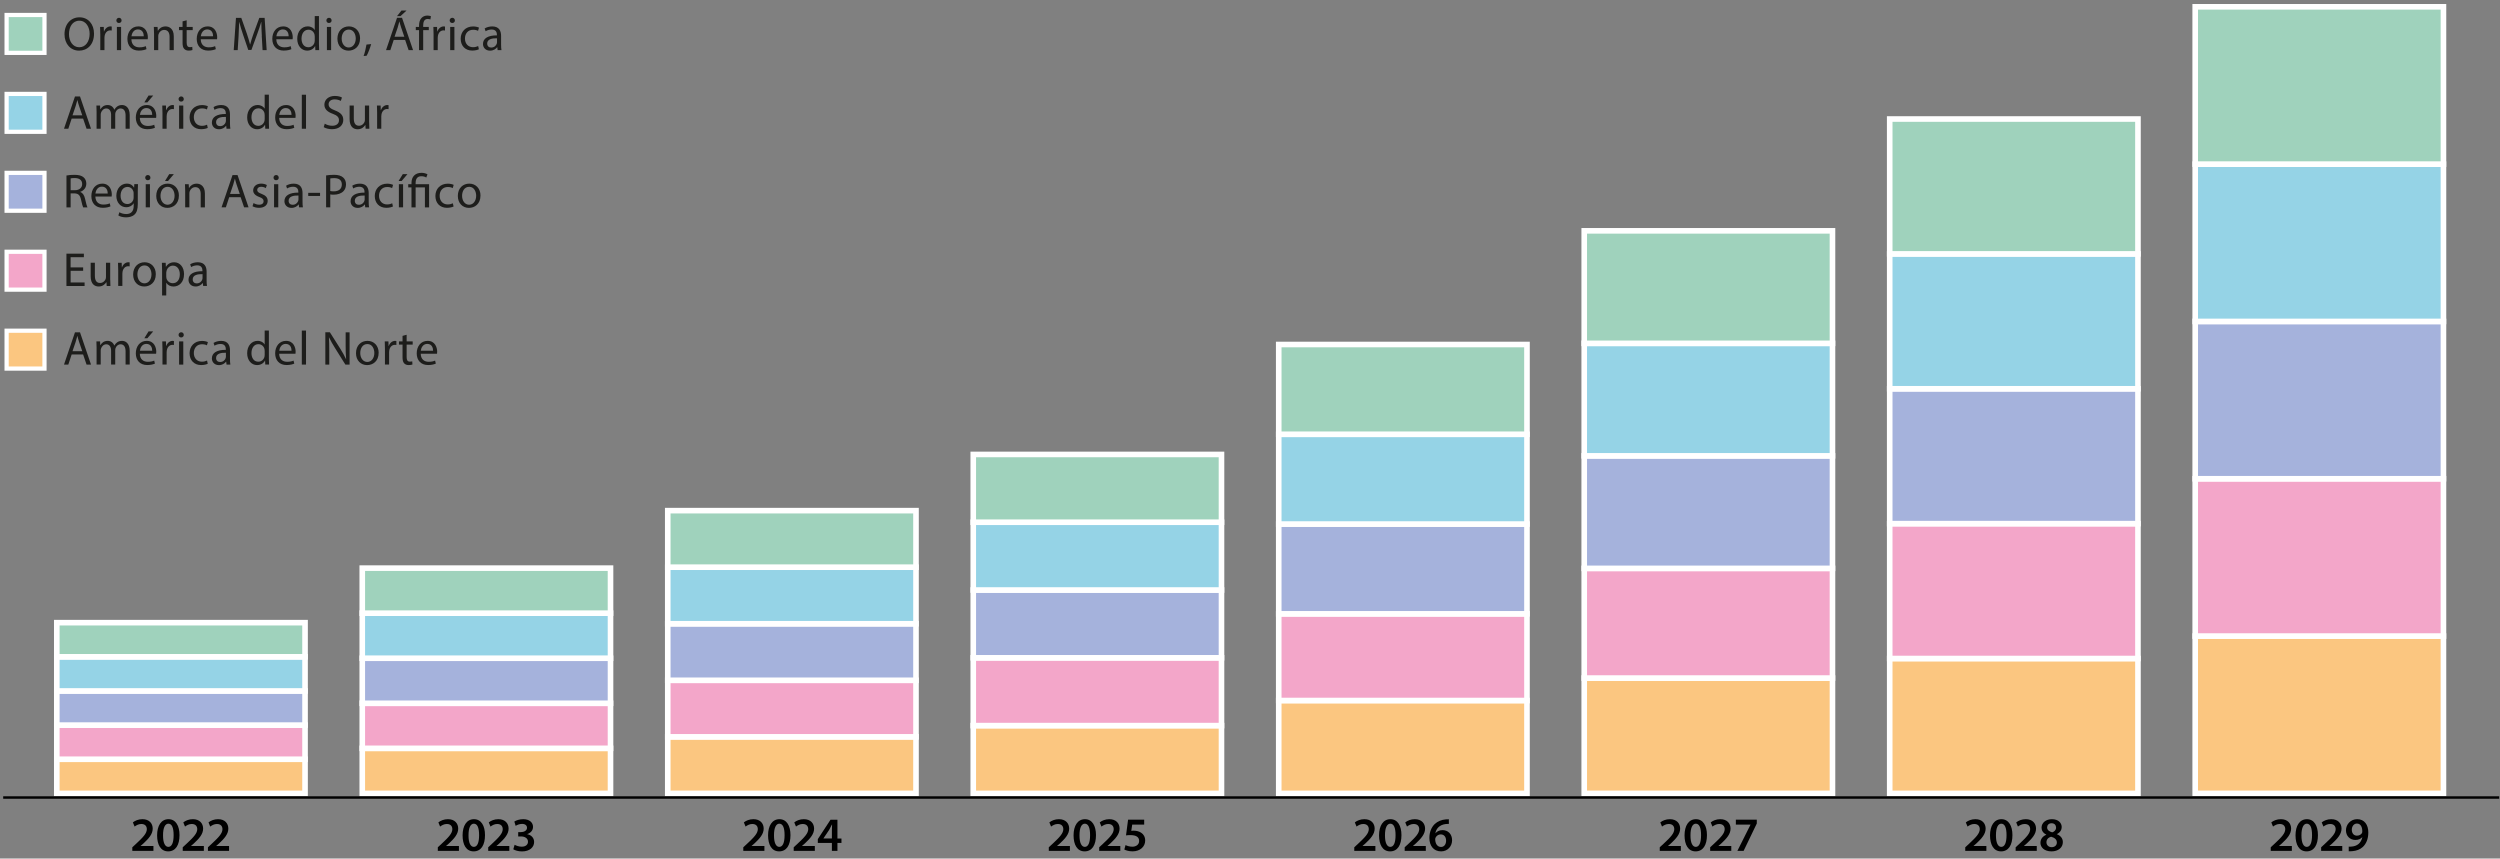 <?xml version="1.0" encoding="UTF-8"?>
<svg xmlns="http://www.w3.org/2000/svg" id="Ebene_2" data-name="Ebene 2" viewBox="0 0 1200 412.1">
  <rect x="0" y="0" width="1200" height="412.1" fill="#808080" stroke="none"/>
  <defs>
    <style>
      .cls-1, .cls-2, .cls-3, .cls-4, .cls-5, .cls-6, .cls-7, .cls-8, .cls-9, .cls-10, .cls-11, .cls-12, .cls-13, .cls-14, .cls-15, .cls-16, .cls-17, .cls-18, .cls-19, .cls-20, .cls-21, .cls-22, .cls-23, .cls-24, .cls-25, .cls-26 {
        stroke-miterlimit: 10;
      }

      .cls-1, .cls-2, .cls-3, .cls-4, .cls-5, .cls-6, .cls-7, .cls-8, .cls-9, .cls-10, .cls-11, .cls-12, .cls-13, .cls-14, .cls-15, .cls-16, .cls-17, .cls-18, .cls-19, .cls-20, .cls-22, .cls-23, .cls-24, .cls-25, .cls-26 {
        stroke: #fff;
      }

      .cls-1, .cls-2, .cls-5, .cls-19, .cls-20 {
        fill: #9fd2bc;
      }

      .cls-1, .cls-7, .cls-13, .cls-17, .cls-26 {
        stroke-width: 2.02px;
      }

      .cls-2, .cls-4, .cls-8, .cls-9, .cls-10 {
        stroke-width: 2.69px;
      }

      .cls-3, .cls-5, .cls-6, .cls-16, .cls-18 {
        stroke-width: 2.69px;
      }

      .cls-3, .cls-7, .cls-9, .cls-14, .cls-24 {
        fill: #fbc680;
      }

      .cls-4, .cls-6, .cls-15, .cls-23, .cls-26 {
        fill: #f3a6c9;
      }

      .cls-8, .cls-11, .cls-13, .cls-16, .cls-22 {
        fill: #a5b2dc;
      }

      .cls-10, .cls-12, .cls-17, .cls-18, .cls-25 {
        fill: #95d3e6;
      }

      .cls-11, .cls-15, .cls-20, .cls-24, .cls-25 {
        stroke-width: 2.69px;
      }

      .cls-12, .cls-14, .cls-19, .cls-22, .cls-23 {
        stroke-width: 2.69px;
      }

      .cls-21 {
        fill: none;
        stroke: #000;
        stroke-width: 1.18px;
      }

      .cls-27 {
        fill: #1d1d1b;
      }
    </style>
  </defs>
  <g>
    <path class="cls-27" d="M34.4,170.13l-1.61,4.88h-2.07l5.27-15.5h2.41l5.29,15.5h-2.14l-1.66-4.88h-5.5ZM39.48,168.56l-1.52-4.46c-.35-1.01-.58-1.93-.8-2.83h-.05c-.23.92-.48,1.86-.78,2.81l-1.52,4.48h4.67Z"></path>
    <path class="cls-27" d="M46.36,166.88c0-1.15-.02-2.09-.09-3.01h1.77l.09,1.79h.07c.62-1.06,1.66-2.05,3.5-2.05,1.52,0,2.67.92,3.15,2.23h.05c.34-.62.78-1.1,1.24-1.45.67-.51,1.4-.78,2.46-.78,1.47,0,3.66.97,3.66,4.83v6.55h-1.98v-6.3c0-2.14-.78-3.43-2.42-3.43-1.15,0-2.05.85-2.39,1.84-.09.28-.16.64-.16,1.01v6.88h-1.98v-6.67c0-1.77-.78-3.06-2.32-3.06-1.26,0-2.18,1.01-2.51,2.02-.12.3-.16.64-.16.99v6.71h-1.98v-8.12Z"></path>
    <path class="cls-27" d="M67.12,169.8c.05,2.74,1.79,3.86,3.82,3.86,1.45,0,2.32-.25,3.08-.58l.34,1.45c-.71.32-1.93.69-3.7.69-3.43,0-5.47-2.25-5.47-5.61s1.98-6,5.22-6c3.63,0,4.6,3.2,4.6,5.24,0,.41-.05.74-.07.94h-7.82ZM73.06,168.36c.02-1.29-.53-3.29-2.81-3.29-2.05,0-2.94,1.89-3.1,3.29h5.91ZM73.54,159.07l-2.81,3.29h-1.45l2.02-3.29h2.23Z"></path>
    <path class="cls-27" d="M77.98,167.34c0-1.31-.02-2.44-.09-3.47h1.77l.07,2.18h.09c.51-1.5,1.72-2.44,3.08-2.44.23,0,.39.02.58.07v1.91c-.21-.05-.41-.07-.69-.07-1.42,0-2.44,1.08-2.71,2.6-.05.28-.09.6-.09.94v5.93h-2v-7.66Z"></path>
    <path class="cls-27" d="M88.22,160.74c.02.69-.48,1.24-1.29,1.24-.71,0-1.22-.55-1.22-1.24s.53-1.26,1.26-1.26,1.24.55,1.24,1.26ZM85.96,175v-11.13h2.02v11.13h-2.02Z"></path>
    <path class="cls-27" d="M99.74,174.59c-.53.28-1.7.64-3.2.64-3.36,0-5.54-2.28-5.54-5.68s2.34-5.91,5.98-5.91c1.2,0,2.25.3,2.8.57l-.46,1.56c-.48-.28-1.24-.53-2.35-.53-2.55,0-3.93,1.89-3.93,4.21,0,2.58,1.66,4.16,3.86,4.16,1.15,0,1.91-.3,2.48-.55l.34,1.52Z"></path>
    <path class="cls-27" d="M108.73,175l-.16-1.4h-.07c-.62.87-1.82,1.66-3.4,1.66-2.25,0-3.4-1.59-3.4-3.2,0-2.69,2.39-4.16,6.69-4.14v-.23c0-.92-.25-2.58-2.53-2.58-1.03,0-2.12.32-2.9.83l-.46-1.33c.92-.6,2.25-.99,3.66-.99,3.4,0,4.23,2.32,4.23,4.55v4.16c0,.97.05,1.91.18,2.67h-1.84ZM108.43,169.32c-2.21-.05-4.71.34-4.71,2.51,0,1.31.87,1.93,1.91,1.93,1.45,0,2.37-.92,2.69-1.86.07-.21.12-.44.12-.64v-1.93Z"></path>
    <path class="cls-27" d="M129.06,158.67v13.45c0,.99.02,2.12.09,2.87h-1.82l-.09-1.93h-.05c-.62,1.24-1.98,2.18-3.79,2.18-2.69,0-4.76-2.28-4.76-5.66-.02-3.7,2.28-5.98,4.99-5.98,1.7,0,2.85.8,3.36,1.7h.05v-6.65h2.02ZM127.04,168.4c0-.25-.02-.6-.09-.85-.3-1.29-1.4-2.35-2.92-2.35-2.09,0-3.33,1.84-3.33,4.3,0,2.25,1.1,4.12,3.29,4.12,1.36,0,2.6-.9,2.97-2.41.07-.28.09-.55.09-.87v-1.93Z"></path>
    <path class="cls-27" d="M134.01,169.8c.05,2.74,1.79,3.86,3.82,3.86,1.45,0,2.32-.25,3.08-.58l.34,1.45c-.71.32-1.93.69-3.7.69-3.43,0-5.47-2.25-5.47-5.61s1.98-6,5.22-6c3.63,0,4.6,3.2,4.6,5.24,0,.41-.05.74-.07.94h-7.82ZM139.94,168.36c.02-1.29-.53-3.29-2.81-3.29-2.05,0-2.94,1.89-3.1,3.29h5.91Z"></path>
    <path class="cls-27" d="M144.87,158.67h2.02v16.33h-2.02v-16.33Z"></path>
    <path class="cls-27" d="M156.16,175v-15.5h2.18l4.97,7.84c1.15,1.82,2.05,3.45,2.78,5.04l.05-.02c-.18-2.07-.23-3.96-.23-6.37v-6.48h1.89v15.5h-2.02l-4.92-7.86c-1.08-1.72-2.12-3.5-2.9-5.17l-.07.02c.12,1.95.16,3.82.16,6.39v6.62h-1.89Z"></path>
    <path class="cls-27" d="M181.75,169.34c0,4.12-2.85,5.91-5.54,5.91-3.01,0-5.33-2.21-5.33-5.73,0-3.73,2.44-5.91,5.52-5.91s5.36,2.32,5.36,5.73ZM172.92,169.46c0,2.44,1.4,4.28,3.38,4.28s3.38-1.82,3.38-4.32c0-1.89-.94-4.28-3.33-4.28s-3.43,2.21-3.43,4.32Z"></path>
    <path class="cls-27" d="M184.77,167.34c0-1.31-.02-2.44-.09-3.47h1.77l.07,2.18h.09c.51-1.5,1.72-2.44,3.08-2.44.23,0,.39.02.57.07v1.91c-.21-.05-.41-.07-.69-.07-1.43,0-2.44,1.08-2.71,2.6-.05.28-.09.6-.09.94v5.93h-2v-7.66Z"></path>
    <path class="cls-27" d="M195.19,160.68v3.2h2.9v1.54h-2.9v6c0,1.38.39,2.16,1.52,2.16.53,0,.92-.07,1.17-.14l.09,1.52c-.39.16-1.01.28-1.79.28-.94,0-1.7-.3-2.18-.85-.58-.6-.78-1.59-.78-2.9v-6.07h-1.72v-1.54h1.72v-2.67l1.98-.53Z"></path>
    <path class="cls-27" d="M201.95,169.8c.05,2.74,1.79,3.86,3.82,3.86,1.45,0,2.32-.25,3.08-.58l.34,1.45c-.71.32-1.93.69-3.7.69-3.43,0-5.47-2.25-5.47-5.61s1.98-6,5.22-6c3.63,0,4.6,3.2,4.6,5.24,0,.41-.05.74-.07.94h-7.82ZM207.88,168.36c.02-1.29-.53-3.29-2.81-3.29-2.05,0-2.94,1.89-3.1,3.29h5.91Z"></path>
  </g>
  <rect class="cls-7" x="3.17" y="158.74" width="18.18" height="18.18"></rect>
  <g>
    <path class="cls-27" d="M39.92,130h-6.02v5.59h6.71v1.68h-8.72v-15.5h8.37v1.68h-6.37v4.9h6.02v1.66Z"></path>
    <path class="cls-27" d="M52.91,134.23c0,1.15.02,2.16.09,3.04h-1.79l-.12-1.82h-.05c-.53.9-1.7,2.07-3.68,2.07-1.75,0-3.84-.97-3.84-4.88v-6.51h2.02v6.16c0,2.12.64,3.54,2.48,3.54,1.36,0,2.3-.94,2.67-1.84.12-.3.18-.67.18-1.04v-6.83h2.02v8.09Z"></path>
    <path class="cls-27" d="M56.73,129.61c0-1.31-.02-2.44-.09-3.47h1.77l.07,2.18h.09c.51-1.5,1.72-2.44,3.08-2.44.23,0,.39.02.58.07v1.91c-.21-.05-.41-.07-.69-.07-1.42,0-2.44,1.08-2.71,2.6-.05.28-.09.6-.09.94v5.93h-2v-7.66Z"></path>
    <path class="cls-27" d="M74.78,131.61c0,4.12-2.85,5.91-5.54,5.91-3.01,0-5.33-2.21-5.33-5.73,0-3.73,2.44-5.91,5.52-5.91s5.36,2.32,5.36,5.73ZM65.95,131.72c0,2.44,1.4,4.28,3.38,4.28s3.38-1.82,3.38-4.32c0-1.89-.94-4.28-3.33-4.28s-3.43,2.21-3.43,4.32Z"></path>
    <path class="cls-27" d="M77.8,129.77c0-1.43-.05-2.58-.09-3.63h1.82l.09,1.91h.05c.83-1.36,2.14-2.16,3.96-2.16,2.69,0,4.71,2.28,4.71,5.66,0,4-2.44,5.98-5.06,5.98-1.47,0-2.76-.64-3.43-1.75h-.05v6.05h-2v-12.05ZM79.8,132.74c0,.3.05.57.09.83.37,1.4,1.59,2.37,3.04,2.37,2.14,0,3.38-1.75,3.38-4.3,0-2.23-1.17-4.14-3.31-4.14-1.38,0-2.67.99-3.06,2.51-.07.25-.14.55-.14.83v1.91Z"></path>
    <path class="cls-27" d="M97.51,137.26l-.16-1.4h-.07c-.62.87-1.82,1.66-3.4,1.66-2.25,0-3.4-1.59-3.4-3.2,0-2.69,2.39-4.16,6.69-4.14v-.23c0-.92-.25-2.58-2.53-2.58-1.03,0-2.12.32-2.9.83l-.46-1.33c.92-.6,2.25-.99,3.66-.99,3.4,0,4.23,2.32,4.23,4.55v4.16c0,.97.05,1.91.18,2.67h-1.84ZM97.21,131.59c-2.21-.05-4.71.34-4.71,2.51,0,1.31.87,1.93,1.91,1.93,1.45,0,2.37-.92,2.69-1.86.07-.21.12-.44.12-.64v-1.93Z"></path>
  </g>
  <rect class="cls-26" x="3.17" y="120.85" width="18.18" height="18.18"></rect>
  <g>
    <path class="cls-27" d="M31.89,84.24c1.01-.21,2.46-.32,3.84-.32,2.14,0,3.52.39,4.48,1.27.78.69,1.22,1.75,1.22,2.94,0,2.05-1.29,3.4-2.92,3.96v.07c1.2.41,1.91,1.52,2.28,3.13.51,2.16.87,3.66,1.2,4.25h-2.07c-.25-.44-.6-1.77-1.03-3.7-.46-2.14-1.29-2.94-3.1-3.01h-1.89v6.71h-2v-15.29ZM33.89,91.3h2.05c2.14,0,3.5-1.17,3.5-2.94,0-2-1.45-2.87-3.56-2.9-.97,0-1.66.09-1.98.18v5.66Z"></path>
    <path class="cls-27" d="M45.78,94.33c.05,2.74,1.79,3.86,3.82,3.86,1.45,0,2.32-.25,3.08-.58l.34,1.45c-.71.32-1.93.69-3.7.69-3.43,0-5.47-2.25-5.47-5.61s1.98-6,5.22-6c3.63,0,4.6,3.2,4.6,5.24,0,.41-.05.74-.07.94h-7.82ZM51.71,92.88c.02-1.29-.53-3.29-2.81-3.29-2.05,0-2.94,1.88-3.1,3.29h5.91Z"></path>
    <path class="cls-27" d="M66.23,88.4c-.05.8-.09,1.7-.09,3.06v6.46c0,2.55-.51,4.12-1.59,5.08-1.08,1.01-2.64,1.33-4.05,1.33s-2.81-.32-3.7-.92l.51-1.54c.74.46,1.89.87,3.27.87,2.07,0,3.59-1.08,3.59-3.89v-1.24h-.05c-.62,1.04-1.82,1.86-3.54,1.86-2.76,0-4.74-2.35-4.74-5.43,0-3.77,2.46-5.91,5.01-5.91,1.93,0,2.99,1.01,3.47,1.93h.05l.09-1.68h1.77ZM64.13,92.79c0-.35-.02-.64-.11-.92-.37-1.17-1.36-2.14-2.83-2.14-1.93,0-3.31,1.63-3.31,4.21,0,2.18,1.1,4,3.29,4,1.24,0,2.37-.78,2.81-2.07.11-.34.16-.74.16-1.08v-2Z"></path>
    <path class="cls-27" d="M72.21,85.27c.02.69-.48,1.24-1.29,1.24-.71,0-1.22-.55-1.22-1.24s.53-1.26,1.26-1.26,1.24.55,1.24,1.26ZM69.95,99.53v-11.13h2.02v11.13h-2.02Z"></path>
    <path class="cls-27" d="M85.87,93.87c0,4.12-2.85,5.91-5.54,5.91-3.01,0-5.33-2.21-5.33-5.73,0-3.73,2.44-5.91,5.52-5.91s5.36,2.32,5.36,5.73ZM77.04,93.99c0,2.44,1.4,4.28,3.38,4.28s3.38-1.82,3.38-4.32c0-1.89-.94-4.28-3.33-4.28s-3.43,2.21-3.43,4.32ZM83.45,83.59l-2.8,3.29h-1.45l2.02-3.29h2.23Z"></path>
    <path class="cls-27" d="M88.88,91.41c0-1.15-.02-2.09-.09-3.01h1.79l.11,1.84h.05c.55-1.06,1.84-2.09,3.68-2.09,1.54,0,3.93.92,3.93,4.74v6.65h-2.02v-6.42c0-1.79-.67-3.29-2.58-3.29-1.33,0-2.37.94-2.71,2.07-.09.25-.14.6-.14.94v6.69h-2.02v-8.12Z"></path>
    <path class="cls-27" d="M110.02,94.65l-1.61,4.88h-2.07l5.27-15.5h2.41l5.29,15.5h-2.14l-1.66-4.88h-5.5ZM115.1,93.09l-1.52-4.46c-.35-1.01-.58-1.93-.8-2.83h-.05c-.23.92-.48,1.86-.78,2.81l-1.52,4.48h4.67Z"></path>
    <path class="cls-27" d="M121.7,97.46c.6.39,1.66.8,2.67.8,1.47,0,2.16-.74,2.16-1.66,0-.97-.57-1.49-2.07-2.05-2-.71-2.94-1.82-2.94-3.15,0-1.79,1.45-3.27,3.84-3.27,1.13,0,2.12.32,2.74.69l-.51,1.47c-.44-.28-1.24-.64-2.28-.64-1.2,0-1.86.69-1.86,1.52,0,.92.67,1.33,2.12,1.89,1.93.74,2.92,1.7,2.92,3.36,0,1.95-1.52,3.33-4.16,3.33-1.22,0-2.35-.3-3.13-.76l.51-1.54Z"></path>
    <path class="cls-27" d="M133.8,85.27c.02.69-.48,1.24-1.29,1.24-.71,0-1.22-.55-1.22-1.24s.53-1.26,1.26-1.26,1.24.55,1.24,1.26ZM131.55,99.53v-11.13h2.02v11.13h-2.02Z"></path>
    <path class="cls-27" d="M143.55,99.53l-.16-1.4h-.07c-.62.87-1.82,1.66-3.4,1.66-2.25,0-3.4-1.59-3.4-3.2,0-2.69,2.39-4.16,6.69-4.14v-.23c0-.92-.25-2.58-2.53-2.58-1.04,0-2.12.32-2.9.83l-.46-1.33c.92-.6,2.25-.99,3.66-.99,3.4,0,4.23,2.32,4.23,4.55v4.16c0,.97.05,1.91.18,2.67h-1.84ZM143.25,93.85c-2.21-.05-4.71.34-4.71,2.51,0,1.31.87,1.93,1.91,1.93,1.45,0,2.37-.92,2.69-1.86.07-.21.12-.44.12-.64v-1.93Z"></path>
    <path class="cls-27" d="M153.63,92.56v1.5h-5.68v-1.5h5.68Z"></path>
    <path class="cls-27" d="M156.53,84.21c.97-.16,2.23-.3,3.84-.3,1.98,0,3.43.46,4.35,1.29.85.74,1.36,1.86,1.36,3.24s-.41,2.51-1.2,3.31c-1.06,1.13-2.78,1.7-4.74,1.7-.6,0-1.15-.02-1.61-.14v6.21h-2v-15.31ZM158.53,91.69c.44.12.99.16,1.66.16,2.41,0,3.89-1.17,3.89-3.31s-1.45-3.04-3.66-3.04c-.87,0-1.54.07-1.89.16v6.02Z"></path>
    <path class="cls-27" d="M175.31,99.53l-.16-1.4h-.07c-.62.87-1.82,1.66-3.4,1.66-2.25,0-3.4-1.59-3.4-3.2,0-2.69,2.39-4.16,6.69-4.14v-.23c0-.92-.25-2.58-2.53-2.58-1.04,0-2.12.32-2.9.83l-.46-1.33c.92-.6,2.25-.99,3.66-.99,3.4,0,4.23,2.32,4.23,4.55v4.16c0,.97.05,1.91.18,2.67h-1.84ZM175.02,93.85c-2.21-.05-4.71.34-4.71,2.51,0,1.31.87,1.93,1.91,1.93,1.45,0,2.37-.92,2.69-1.86.07-.21.12-.44.12-.64v-1.93Z"></path>
    <path class="cls-27" d="M188.63,99.11c-.53.28-1.7.64-3.2.64-3.36,0-5.54-2.28-5.54-5.68s2.34-5.91,5.98-5.91c1.2,0,2.25.3,2.8.57l-.46,1.56c-.48-.28-1.24-.53-2.35-.53-2.55,0-3.93,1.89-3.93,4.21,0,2.58,1.66,4.16,3.86,4.16,1.15,0,1.91-.3,2.48-.55l.34,1.52Z"></path>
    <path class="cls-27" d="M195.58,83.59l-2.81,3.29h-1.45l2.02-3.29h2.23ZM191.46,99.53v-11.13h2.02v11.13h-2.02Z"></path>
    <path class="cls-27" d="M197.51,99.53v-9.59h-1.56v-1.54h1.56v-.6c0-2.94,1.72-4.85,4.85-4.85,1.04,0,2.25.32,2.83.74l-.58,1.54c-.48-.35-1.36-.64-2.35-.64-2.14,0-2.76,1.5-2.76,3.27v.55h6.46v11.13h-2v-9.59h-4.46v9.59h-2Z"></path>
    <path class="cls-27" d="M217.73,99.11c-.53.28-1.7.64-3.2.64-3.36,0-5.54-2.28-5.54-5.68s2.34-5.91,5.98-5.91c1.2,0,2.25.3,2.8.57l-.46,1.56c-.48-.28-1.24-.53-2.35-.53-2.55,0-3.93,1.89-3.93,4.21,0,2.58,1.66,4.16,3.86,4.16,1.15,0,1.91-.3,2.48-.55l.34,1.52Z"></path>
    <path class="cls-27" d="M230.63,93.87c0,4.12-2.85,5.91-5.54,5.91-3.01,0-5.33-2.21-5.33-5.73,0-3.73,2.44-5.91,5.52-5.91s5.36,2.32,5.36,5.73ZM221.8,93.99c0,2.44,1.4,4.28,3.38,4.28s3.38-1.82,3.38-4.32c0-1.89-.94-4.28-3.33-4.28s-3.43,2.21-3.43,4.32Z"></path>
  </g>
  <rect class="cls-13" x="3.17" y="82.97" width="18.18" height="18.18"></rect>
  <g>
    <path class="cls-27" d="M34.4,56.92l-1.61,4.88h-2.07l5.27-15.5h2.41l5.29,15.5h-2.14l-1.66-4.88h-5.5ZM39.48,55.35l-1.52-4.46c-.35-1.01-.58-1.93-.8-2.83h-.05c-.23.92-.48,1.86-.78,2.81l-1.52,4.48h4.67Z"></path>
    <path class="cls-27" d="M46.36,53.68c0-1.15-.02-2.09-.09-3.01h1.77l.09,1.79h.07c.62-1.06,1.66-2.05,3.5-2.05,1.52,0,2.67.92,3.15,2.23h.05c.34-.62.78-1.1,1.24-1.45.67-.51,1.4-.78,2.46-.78,1.47,0,3.66.97,3.66,4.83v6.55h-1.98v-6.3c0-2.14-.78-3.43-2.42-3.43-1.15,0-2.05.85-2.39,1.84-.09.28-.16.64-.16,1.01v6.88h-1.98v-6.67c0-1.77-.78-3.06-2.32-3.06-1.26,0-2.18,1.01-2.51,2.02-.12.3-.16.64-.16.99v6.71h-1.98v-8.12Z"></path>
    <path class="cls-27" d="M67.12,56.6c.05,2.74,1.79,3.86,3.82,3.86,1.45,0,2.32-.25,3.08-.58l.34,1.45c-.71.32-1.93.69-3.7.69-3.43,0-5.47-2.25-5.47-5.61s1.98-6,5.22-6c3.63,0,4.6,3.2,4.6,5.24,0,.41-.05.74-.07.94h-7.82ZM73.06,55.15c.02-1.29-.53-3.29-2.81-3.29-2.05,0-2.94,1.89-3.1,3.29h5.91ZM73.54,45.86l-2.81,3.29h-1.45l2.02-3.29h2.23Z"></path>
    <path class="cls-27" d="M77.98,54.14c0-1.31-.02-2.44-.09-3.47h1.77l.07,2.18h.09c.51-1.5,1.72-2.44,3.08-2.44.23,0,.39.02.58.07v1.91c-.21-.05-.41-.07-.69-.07-1.42,0-2.44,1.08-2.71,2.6-.05.28-.09.6-.09.94v5.93h-2v-7.66Z"></path>
    <path class="cls-27" d="M88.22,47.54c.02.69-.48,1.24-1.29,1.24-.71,0-1.22-.55-1.22-1.24s.53-1.26,1.26-1.26,1.24.55,1.24,1.26ZM85.96,61.79v-11.13h2.02v11.13h-2.02Z"></path>
    <path class="cls-27" d="M99.74,61.38c-.53.28-1.7.64-3.2.64-3.36,0-5.54-2.28-5.54-5.68s2.34-5.91,5.98-5.91c1.2,0,2.25.3,2.8.57l-.46,1.56c-.48-.28-1.24-.53-2.35-.53-2.55,0-3.93,1.89-3.93,4.21,0,2.58,1.66,4.16,3.86,4.16,1.15,0,1.91-.3,2.48-.55l.34,1.52Z"></path>
    <path class="cls-27" d="M108.73,61.79l-.16-1.4h-.07c-.62.87-1.82,1.66-3.4,1.66-2.25,0-3.4-1.59-3.4-3.2,0-2.69,2.39-4.16,6.69-4.14v-.23c0-.92-.25-2.58-2.53-2.58-1.03,0-2.12.32-2.9.83l-.46-1.33c.92-.6,2.25-.99,3.66-.99,3.4,0,4.23,2.32,4.23,4.55v4.16c0,.97.05,1.91.18,2.67h-1.84ZM108.43,56.11c-2.21-.05-4.71.34-4.71,2.51,0,1.31.87,1.93,1.91,1.93,1.45,0,2.37-.92,2.69-1.86.07-.21.12-.44.12-.64v-1.93Z"></path>
    <path class="cls-27" d="M129.06,45.47v13.45c0,.99.02,2.12.09,2.87h-1.82l-.09-1.93h-.05c-.62,1.24-1.98,2.18-3.79,2.18-2.69,0-4.76-2.28-4.76-5.66-.02-3.7,2.28-5.98,4.99-5.98,1.7,0,2.85.8,3.36,1.7h.05v-6.65h2.02ZM127.04,55.19c0-.25-.02-.6-.09-.85-.3-1.29-1.4-2.35-2.92-2.35-2.09,0-3.33,1.84-3.33,4.3,0,2.25,1.1,4.12,3.29,4.12,1.36,0,2.6-.9,2.97-2.41.07-.28.09-.55.09-.87v-1.93Z"></path>
    <path class="cls-27" d="M134.01,56.6c.05,2.74,1.79,3.86,3.82,3.86,1.45,0,2.32-.25,3.08-.58l.34,1.45c-.71.32-1.93.69-3.7.69-3.43,0-5.47-2.25-5.47-5.61s1.98-6,5.22-6c3.63,0,4.6,3.2,4.6,5.24,0,.41-.05.74-.07.94h-7.82ZM139.94,55.15c.02-1.29-.53-3.29-2.81-3.29-2.05,0-2.94,1.89-3.1,3.29h5.91Z"></path>
    <path class="cls-27" d="M144.87,45.47h2.02v16.33h-2.02v-16.33Z"></path>
    <path class="cls-27" d="M155.88,59.36c.9.55,2.21,1.01,3.59,1.01,2.05,0,3.24-1.08,3.24-2.64,0-1.45-.83-2.28-2.92-3.08-2.53-.9-4.09-2.21-4.09-4.39,0-2.41,2-4.21,5.01-4.21,1.59,0,2.74.37,3.43.76l-.55,1.63c-.51-.28-1.54-.74-2.94-.74-2.12,0-2.92,1.26-2.92,2.32,0,1.45.94,2.16,3.08,2.99,2.62,1.01,3.96,2.28,3.96,4.55,0,2.39-1.77,4.46-5.43,4.46-1.5,0-3.13-.44-3.96-.99l.51-1.68Z"></path>
    <path class="cls-27" d="M177.2,58.76c0,1.15.02,2.16.09,3.04h-1.79l-.12-1.82h-.05c-.53.9-1.7,2.07-3.68,2.07-1.75,0-3.84-.97-3.84-4.88v-6.51h2.02v6.16c0,2.12.64,3.54,2.48,3.54,1.36,0,2.3-.94,2.67-1.84.11-.3.18-.67.18-1.04v-6.83h2.02v8.09Z"></path>
    <path class="cls-27" d="M181.02,54.14c0-1.31-.02-2.44-.09-3.47h1.77l.07,2.18h.09c.51-1.5,1.72-2.44,3.08-2.44.23,0,.39.02.57.07v1.91c-.21-.05-.41-.07-.69-.07-1.43,0-2.44,1.08-2.71,2.6-.05.28-.09.6-.09.94v5.93h-2v-7.66Z"></path>
  </g>
  <rect class="cls-17" x="3.17" y="45.08" width="18.18" height="18.18"></rect>
  <g>
    <path class="cls-27" d="M45.13,16.15c0,5.33-3.24,8.16-7.2,8.16s-6.97-3.17-6.97-7.86c0-4.92,3.06-8.14,7.2-8.14s6.97,3.24,6.97,7.84ZM33.11,16.4c0,3.31,1.79,6.28,4.94,6.28s4.97-2.92,4.97-6.44c0-3.08-1.61-6.3-4.94-6.3s-4.97,3.06-4.97,6.46Z"></path>
    <path class="cls-27" d="M48.13,16.4c0-1.31-.02-2.44-.09-3.47h1.77l.07,2.18h.09c.51-1.5,1.72-2.44,3.08-2.44.23,0,.39.02.58.07v1.91c-.21-.05-.41-.07-.69-.07-1.42,0-2.44,1.08-2.71,2.6-.05.28-.09.6-.09.94v5.93h-2v-7.66Z"></path>
    <path class="cls-27" d="M58.36,9.8c.02.69-.48,1.24-1.29,1.24-.71,0-1.22-.55-1.22-1.24s.53-1.26,1.26-1.26,1.24.55,1.24,1.26ZM56.11,24.06v-11.13h2.02v11.13h-2.02Z"></path>
    <path class="cls-27" d="M63.08,18.86c.05,2.74,1.79,3.86,3.82,3.86,1.45,0,2.32-.25,3.08-.58l.34,1.45c-.71.32-1.93.69-3.7.69-3.43,0-5.47-2.25-5.47-5.61s1.98-6,5.22-6c3.63,0,4.6,3.2,4.6,5.24,0,.41-.05.74-.07.94h-7.82ZM69.01,17.41c.02-1.29-.53-3.29-2.81-3.29-2.05,0-2.94,1.89-3.1,3.29h5.91Z"></path>
    <path class="cls-27" d="M73.93,15.94c0-1.15-.02-2.09-.09-3.01h1.79l.12,1.84h.05c.55-1.06,1.84-2.09,3.68-2.09,1.54,0,3.93.92,3.93,4.74v6.65h-2.02v-6.42c0-1.79-.67-3.29-2.58-3.29-1.33,0-2.37.94-2.71,2.07-.09.25-.14.6-.14.94v6.69h-2.02v-8.12Z"></path>
    <path class="cls-27" d="M89.6,9.73v3.2h2.9v1.54h-2.9v6c0,1.38.39,2.16,1.52,2.16.53,0,.92-.07,1.17-.14l.09,1.52c-.39.16-1.01.28-1.79.28-.94,0-1.7-.3-2.18-.85-.58-.6-.78-1.59-.78-2.9v-6.07h-1.72v-1.54h1.72v-2.67l1.98-.53Z"></path>
    <path class="cls-27" d="M96.36,18.86c.05,2.74,1.79,3.86,3.82,3.86,1.45,0,2.32-.25,3.08-.58l.34,1.45c-.71.32-1.93.69-3.7.69-3.43,0-5.47-2.25-5.47-5.61s1.98-6,5.22-6c3.63,0,4.6,3.2,4.6,5.24,0,.41-.05.74-.07.94h-7.82ZM102.29,17.41c.02-1.29-.53-3.29-2.81-3.29-2.05,0-2.94,1.89-3.1,3.29h5.91Z"></path>
    <path class="cls-27" d="M125.68,17.25c-.12-2.16-.25-4.76-.23-6.69h-.07c-.53,1.82-1.17,3.75-1.96,5.89l-2.74,7.52h-1.52l-2.51-7.38c-.74-2.18-1.36-4.19-1.79-6.02h-.05c-.05,1.93-.16,4.53-.3,6.85l-.41,6.65h-1.91l1.08-15.5h2.55l2.64,7.5c.64,1.91,1.17,3.61,1.56,5.22h.07c.39-1.56.94-3.27,1.63-5.22l2.76-7.5h2.55l.97,15.5h-1.96l-.39-6.81Z"></path>
    <path class="cls-27" d="M132.63,18.86c.05,2.74,1.79,3.86,3.82,3.86,1.45,0,2.32-.25,3.08-.58l.34,1.45c-.71.32-1.93.69-3.7.69-3.43,0-5.47-2.25-5.47-5.61s1.98-6,5.22-6c3.63,0,4.6,3.2,4.6,5.24,0,.41-.05.74-.07.94h-7.82ZM138.56,17.41c.02-1.29-.53-3.29-2.81-3.29-2.05,0-2.94,1.89-3.1,3.29h5.91Z"></path>
    <path class="cls-27" d="M153.1,7.73v13.45c0,.99.02,2.12.09,2.87h-1.82l-.09-1.93h-.05c-.62,1.24-1.98,2.18-3.79,2.18-2.69,0-4.76-2.28-4.76-5.66-.02-3.7,2.28-5.98,4.99-5.98,1.7,0,2.85.8,3.36,1.7h.05v-6.65h2.02ZM151.07,17.46c0-.25-.02-.6-.09-.85-.3-1.29-1.4-2.35-2.92-2.35-2.09,0-3.33,1.84-3.33,4.3,0,2.25,1.1,4.12,3.29,4.12,1.36,0,2.6-.9,2.97-2.41.07-.28.09-.55.09-.87v-1.93Z"></path>
    <path class="cls-27" d="M159.17,9.8c.02.69-.48,1.24-1.29,1.24-.71,0-1.22-.55-1.22-1.24s.53-1.26,1.26-1.26,1.24.55,1.24,1.26ZM156.92,24.06v-11.13h2.02v11.13h-2.02Z"></path>
    <path class="cls-27" d="M172.83,18.4c0,4.12-2.85,5.91-5.54,5.91-3.01,0-5.33-2.21-5.33-5.73,0-3.73,2.44-5.91,5.52-5.91s5.36,2.32,5.36,5.73ZM164,18.52c0,2.44,1.4,4.28,3.38,4.28s3.38-1.82,3.38-4.32c0-1.89-.94-4.28-3.33-4.28s-3.43,2.21-3.43,4.32Z"></path>
    <path class="cls-27" d="M174.53,26.89c.51-1.36,1.13-3.82,1.38-5.5l2.25-.23c-.53,1.95-1.54,4.51-2.18,5.59l-1.45.14Z"></path>
    <path class="cls-27" d="M188.98,19.18l-1.61,4.88h-2.07l5.27-15.5h2.41l5.29,15.5h-2.14l-1.66-4.88h-5.5ZM194.06,17.62l-1.52-4.46c-.35-1.01-.58-1.93-.8-2.83h-.05c-.23.92-.48,1.86-.78,2.81l-1.52,4.48h4.67ZM195.16,5.04l-2.92,2.69h-1.66l2.14-2.69h2.44Z"></path>
    <path class="cls-27" d="M201.14,24.06v-9.59h-1.56v-1.54h1.56v-.53c0-1.56.34-2.99,1.29-3.89.76-.74,1.77-1.04,2.71-1.04.71,0,1.33.16,1.72.32l-.28,1.56c-.3-.14-.71-.25-1.29-.25-1.72,0-2.16,1.52-2.16,3.22v.6h2.69v1.54h-2.69v9.59h-2Z"></path>
    <path class="cls-27" d="M208.11,16.4c0-1.31-.02-2.44-.09-3.47h1.77l.07,2.18h.09c.51-1.5,1.72-2.44,3.08-2.44.23,0,.39.02.57.07v1.91c-.21-.05-.41-.07-.69-.07-1.43,0-2.44,1.08-2.71,2.6-.05.28-.09.6-.09.94v5.93h-2v-7.66Z"></path>
    <path class="cls-27" d="M218.35,9.8c.02.69-.48,1.24-1.29,1.24-.71,0-1.22-.55-1.22-1.24s.53-1.26,1.26-1.26,1.24.55,1.24,1.26ZM216.09,24.06v-11.13h2.02v11.13h-2.02Z"></path>
    <path class="cls-27" d="M229.87,23.64c-.53.28-1.7.64-3.2.64-3.36,0-5.54-2.28-5.54-5.68s2.35-5.91,5.98-5.91c1.2,0,2.25.3,2.81.57l-.46,1.56c-.48-.28-1.24-.53-2.35-.53-2.55,0-3.93,1.89-3.93,4.21,0,2.58,1.66,4.16,3.86,4.16,1.15,0,1.91-.3,2.48-.55l.34,1.52Z"></path>
    <path class="cls-27" d="M238.86,24.06l-.16-1.4h-.07c-.62.87-1.82,1.66-3.4,1.66-2.25,0-3.4-1.59-3.4-3.2,0-2.69,2.39-4.16,6.69-4.14v-.23c0-.92-.25-2.58-2.53-2.58-1.04,0-2.12.32-2.9.83l-.46-1.33c.92-.6,2.25-.99,3.66-.99,3.4,0,4.23,2.32,4.23,4.55v4.16c0,.97.05,1.91.18,2.67h-1.84ZM238.56,18.38c-2.21-.05-4.71.34-4.71,2.51,0,1.31.87,1.93,1.91,1.93,1.45,0,2.37-.92,2.69-1.86.07-.21.12-.44.12-.64v-1.93Z"></path>
  </g>
  <rect class="cls-1" x="3.17" y="7.19" width="18.18" height="18.18"></rect>
  <g>
    <rect class="cls-9" x="27.26" y="364.44" width="119.16" height="16.39"></rect>
    <rect class="cls-4" x="27.26" y="348.05" width="119.16" height="16.39"></rect>
    <rect class="cls-8" x="27.26" y="331.66" width="119.16" height="16.39"></rect>
    <rect class="cls-10" x="27.26" y="315.27" width="119.16" height="16.39"></rect>
    <rect class="cls-2" x="27.26" y="298.88" width="119.16" height="16.39"></rect>
    <g>
      <path d="M63.51,408.41v-1.72l1.77-1.63c3.52-3.27,5.17-5.06,5.2-7.04,0-1.33-.71-2.51-2.67-2.51-1.31,0-2.44.67-3.2,1.24l-.83-2c1.08-.87,2.71-1.54,4.6-1.54,3.31,0,4.92,2.09,4.92,4.53,0,2.62-1.89,4.74-4.48,7.15l-1.31,1.13v.05h6.14v2.35h-10.14Z"></path>
      <path d="M86.17,400.84c0,4.81-1.89,7.82-5.45,7.82s-5.29-3.13-5.31-7.68c0-4.65,1.98-7.77,5.47-7.77s5.29,3.22,5.29,7.63ZM78.26,400.98c-.02,3.63.99,5.52,2.55,5.52,1.66,0,2.53-2.02,2.53-5.61s-.83-5.52-2.53-5.52c-1.52,0-2.58,1.86-2.55,5.61Z"></path>
      <path d="M87.71,408.41v-1.72l1.77-1.63c3.52-3.27,5.17-5.06,5.2-7.04,0-1.33-.71-2.51-2.67-2.51-1.31,0-2.44.67-3.2,1.24l-.83-2c1.08-.87,2.71-1.54,4.6-1.54,3.31,0,4.92,2.09,4.92,4.53,0,2.62-1.89,4.74-4.48,7.15l-1.31,1.13v.05h6.14v2.35h-10.14Z"></path>
      <path d="M99.81,408.41v-1.72l1.77-1.63c3.52-3.27,5.17-5.06,5.2-7.04,0-1.33-.71-2.51-2.67-2.51-1.31,0-2.44.67-3.2,1.24l-.83-2c1.08-.87,2.71-1.54,4.6-1.54,3.31,0,4.92,2.09,4.92,4.53,0,2.62-1.89,4.74-4.48,7.15l-1.31,1.13v.05h6.14v2.35h-10.14Z"></path>
    </g>
  </g>
  <g>
    <rect class="cls-24" x="173.89" y="359.2" width="119.16" height="21.63"></rect>
    <rect class="cls-15" x="173.89" y="337.57" width="119.16" height="21.63"></rect>
    <rect class="cls-11" x="173.89" y="315.95" width="119.16" height="21.63"></rect>
    <rect class="cls-25" x="173.89" y="294.32" width="119.16" height="21.63"></rect>
    <rect class="cls-20" x="173.89" y="272.7" width="119.16" height="21.63"></rect>
    <g>
      <path d="M210.15,408.41v-1.72l1.77-1.63c3.52-3.27,5.17-5.06,5.2-7.04,0-1.33-.71-2.51-2.67-2.51-1.31,0-2.44.67-3.2,1.24l-.83-2c1.08-.87,2.71-1.54,4.6-1.54,3.31,0,4.92,2.09,4.92,4.53,0,2.62-1.89,4.74-4.48,7.15l-1.31,1.13v.05h6.14v2.35h-10.14Z"></path>
      <path d="M232.8,400.84c0,4.81-1.89,7.82-5.45,7.82s-5.29-3.13-5.31-7.68c0-4.65,1.98-7.77,5.47-7.77s5.29,3.22,5.29,7.63ZM224.89,400.98c-.02,3.63.99,5.52,2.55,5.52,1.66,0,2.53-2.02,2.53-5.61s-.83-5.52-2.53-5.52c-1.52,0-2.58,1.86-2.55,5.61Z"></path>
      <path d="M234.34,408.41v-1.72l1.77-1.63c3.52-3.27,5.17-5.06,5.2-7.04,0-1.33-.71-2.51-2.67-2.51-1.31,0-2.44.67-3.2,1.24l-.83-2c1.08-.87,2.71-1.54,4.6-1.54,3.31,0,4.92,2.09,4.92,4.53,0,2.62-1.89,4.74-4.48,7.15l-1.31,1.13v.05h6.14v2.35h-10.14Z"></path>
      <path d="M247.02,405.49c.58.35,1.98.92,3.4.92,2.16,0,3.04-1.22,3.01-2.39,0-1.77-1.66-2.53-3.38-2.53h-1.31v-2.07h1.26c1.31,0,2.97-.6,2.97-2.09,0-1.01-.76-1.86-2.39-1.86-1.22,0-2.44.53-3.06.94l-.64-2.05c.85-.6,2.51-1.15,4.3-1.15,3.08,0,4.67,1.7,4.67,3.66,0,1.56-.92,2.85-2.76,3.5v.05c1.82.32,3.29,1.7,3.29,3.73,0,2.53-2.12,4.53-5.82,4.53-1.82,0-3.38-.51-4.18-1.03l.64-2.14Z"></path>
    </g>
  </g>
  <g>
    <rect class="cls-24" x="320.52" y="353.68" width="119.16" height="27.14"></rect>
    <rect class="cls-15" x="320.52" y="326.54" width="119.16" height="27.14"></rect>
    <rect class="cls-11" x="320.52" y="299.4" width="119.16" height="27.14"></rect>
    <rect class="cls-25" x="320.52" y="272.26" width="119.16" height="27.14"></rect>
    <rect class="cls-20" x="320.52" y="245.11" width="119.16" height="27.14"></rect>
    <g>
      <path d="M356.78,408.41v-1.72l1.77-1.63c3.52-3.27,5.17-5.06,5.2-7.04,0-1.33-.71-2.51-2.67-2.51-1.31,0-2.44.67-3.2,1.24l-.83-2c1.08-.87,2.71-1.54,4.6-1.54,3.31,0,4.92,2.09,4.92,4.53,0,2.62-1.89,4.74-4.48,7.15l-1.31,1.13v.05h6.14v2.35h-10.14Z"></path>
      <path d="M379.43,400.84c0,4.81-1.88,7.82-5.45,7.82s-5.29-3.13-5.31-7.68c0-4.65,1.98-7.77,5.47-7.77s5.29,3.22,5.29,7.63ZM371.52,400.98c-.02,3.63.99,5.52,2.55,5.52,1.66,0,2.53-2.02,2.53-5.61s-.83-5.52-2.53-5.52c-1.52,0-2.58,1.86-2.55,5.61Z"></path>
      <path d="M380.98,408.41v-1.72l1.77-1.63c3.52-3.27,5.17-5.06,5.2-7.04,0-1.33-.71-2.51-2.67-2.51-1.31,0-2.44.67-3.2,1.24l-.83-2c1.08-.87,2.71-1.54,4.6-1.54,3.31,0,4.92,2.09,4.92,4.53,0,2.62-1.89,4.74-4.48,7.15l-1.31,1.13v.05h6.14v2.35h-10.14Z"></path>
      <path d="M399.31,408.41v-3.79h-6.76v-1.84l6.09-9.31h3.33v9.01h1.93v2.14h-1.93v3.79h-2.67ZM399.31,402.47v-4.07c0-.85.02-1.72.09-2.6h-.09c-.46.94-.85,1.7-1.31,2.53l-2.74,4.09-.02.05h4.07Z"></path>
    </g>
  </g>
  <g>
    <rect class="cls-3" x="467.16" y="348.29" width="119.16" height="32.54"></rect>
    <rect class="cls-6" x="467.16" y="315.75" width="119.16" height="32.54"></rect>
    <rect class="cls-16" x="467.16" y="283.21" width="119.16" height="32.54"></rect>
    <rect class="cls-18" x="467.16" y="250.67" width="119.16" height="32.54"></rect>
    <rect class="cls-5" x="467.16" y="218.13" width="119.16" height="32.54"></rect>
    <g>
      <path d="M503.42,408.41v-1.72l1.77-1.63c3.52-3.27,5.17-5.06,5.2-7.04,0-1.33-.71-2.51-2.67-2.51-1.31,0-2.44.67-3.2,1.24l-.83-2c1.08-.87,2.71-1.54,4.6-1.54,3.31,0,4.92,2.09,4.92,4.53,0,2.62-1.89,4.74-4.48,7.15l-1.31,1.13v.05h6.14v2.35h-10.14Z"></path>
      <path d="M526.07,400.84c0,4.81-1.89,7.82-5.45,7.82s-5.29-3.13-5.31-7.68c0-4.65,1.98-7.77,5.47-7.77s5.29,3.22,5.29,7.63ZM518.16,400.98c-.02,3.63.99,5.52,2.55,5.52,1.66,0,2.53-2.02,2.53-5.61s-.83-5.52-2.53-5.52c-1.52,0-2.58,1.86-2.55,5.61Z"></path>
      <path d="M527.61,408.41v-1.72l1.77-1.63c3.52-3.27,5.17-5.06,5.2-7.04,0-1.33-.71-2.51-2.67-2.51-1.31,0-2.44.67-3.2,1.24l-.83-2c1.08-.87,2.71-1.54,4.6-1.54,3.31,0,4.92,2.09,4.92,4.53,0,2.62-1.89,4.74-4.48,7.15l-1.31,1.13v.05h6.14v2.35h-10.14Z"></path>
      <path d="M549.21,395.8h-5.75l-.44,2.99c.34-.05.64-.07,1.08-.07,1.31,0,2.62.3,3.63.97,1.13.71,1.96,1.98,1.96,3.79,0,2.85-2.37,5.17-6.05,5.17-1.72,0-3.17-.44-3.96-.87l.58-2.14c.64.34,1.93.78,3.29.78,1.66,0,3.24-.94,3.24-2.74s-1.26-2.83-4.25-2.83c-.83,0-1.45.05-2.05.14l.99-7.54h7.73v2.35Z"></path>
    </g>
  </g>
  <g>
    <rect class="cls-14" x="613.79" y="336.26" width="119.16" height="44.57"></rect>
    <rect class="cls-23" x="613.79" y="294.64" width="119.16" height="41.61"></rect>
    <rect class="cls-22" x="613.79" y="251.55" width="119.16" height="43.09"></rect>
    <rect class="cls-12" x="613.79" y="208.46" width="119.16" height="43.09"></rect>
    <rect class="cls-19" x="613.79" y="165.36" width="119.16" height="43.09"></rect>
    <g>
      <path d="M650.05,408.41v-1.72l1.77-1.63c3.52-3.27,5.17-5.06,5.2-7.04,0-1.33-.71-2.51-2.67-2.51-1.31,0-2.44.67-3.2,1.24l-.83-2c1.08-.87,2.71-1.54,4.6-1.54,3.31,0,4.92,2.09,4.92,4.53,0,2.62-1.89,4.74-4.48,7.15l-1.31,1.13v.05h6.14v2.35h-10.14Z"></path>
      <path d="M672.7,400.84c0,4.81-1.89,7.82-5.45,7.82s-5.29-3.13-5.31-7.68c0-4.65,1.98-7.77,5.47-7.77s5.29,3.22,5.29,7.63ZM664.79,400.98c-.02,3.63.99,5.52,2.55,5.52,1.66,0,2.53-2.02,2.53-5.61s-.83-5.52-2.53-5.52c-1.52,0-2.58,1.86-2.55,5.61Z"></path>
      <path d="M674.25,408.41v-1.72l1.77-1.63c3.52-3.27,5.17-5.06,5.2-7.04,0-1.33-.71-2.51-2.67-2.51-1.31,0-2.44.67-3.2,1.24l-.83-2c1.08-.87,2.71-1.54,4.6-1.54,3.31,0,4.92,2.09,4.92,4.53,0,2.62-1.89,4.74-4.48,7.15l-1.31,1.13v.05h6.14v2.35h-10.14Z"></path>
      <path d="M695.45,395.46c-.41,0-.87,0-1.45.07-3.13.37-4.65,2.3-5.01,4.37h.07c.74-.85,1.86-1.45,3.36-1.45,2.58,0,4.58,1.84,4.58,4.88,0,2.85-2.09,5.33-5.27,5.33-3.63,0-5.63-2.76-5.63-6.44,0-2.87,1.03-5.22,2.6-6.71,1.38-1.29,3.17-2.02,5.31-2.21.62-.07,1.08-.07,1.43-.05l.02,2.21ZM694.12,403.48c0-1.72-.94-2.97-2.6-2.97-1.06,0-2,.64-2.44,1.54-.12.23-.18.51-.18.9.05,1.98.99,3.59,2.81,3.59,1.47,0,2.42-1.26,2.42-3.06Z"></path>
    </g>
  </g>
  <g>
    <rect class="cls-14" x="760.43" y="325.46" width="119.16" height="55.36"></rect>
    <rect class="cls-23" x="760.43" y="272.82" width="119.16" height="52.65"></rect>
    <rect class="cls-22" x="760.43" y="218.81" width="119.16" height="54.01"></rect>
    <rect class="cls-12" x="760.43" y="164.8" width="119.16" height="54.01"></rect>
    <rect class="cls-19" x="760.43" y="110.8" width="119.16" height="54.01"></rect>
    <g>
      <path d="M796.68,408.41v-1.72l1.77-1.63c3.52-3.27,5.17-5.06,5.2-7.04,0-1.33-.71-2.51-2.67-2.51-1.31,0-2.44.67-3.2,1.24l-.83-2c1.08-.87,2.71-1.54,4.6-1.54,3.31,0,4.92,2.09,4.92,4.53,0,2.62-1.89,4.74-4.48,7.15l-1.31,1.13v.05h6.14v2.35h-10.14Z"></path>
      <path d="M819.34,400.84c0,4.81-1.89,7.82-5.45,7.82s-5.29-3.13-5.31-7.68c0-4.65,1.98-7.77,5.47-7.77s5.29,3.22,5.29,7.63ZM811.43,400.98c-.02,3.63.99,5.52,2.55,5.52,1.66,0,2.53-2.02,2.53-5.61s-.83-5.52-2.53-5.52c-1.52,0-2.57,1.86-2.55,5.61Z"></path>
      <path d="M820.88,408.41v-1.72l1.77-1.63c3.52-3.27,5.17-5.06,5.2-7.04,0-1.33-.71-2.51-2.67-2.51-1.31,0-2.44.67-3.2,1.24l-.83-2c1.08-.87,2.71-1.54,4.6-1.54,3.31,0,4.92,2.09,4.92,4.53,0,2.62-1.88,4.74-4.48,7.15l-1.31,1.13v.05h6.14v2.35h-10.14Z"></path>
      <path d="M843.26,393.46v1.82l-6.32,13.13h-2.99l6.3-12.56v-.05h-7.04v-2.35h10.05Z"></path>
    </g>
  </g>
  <g>
    <rect class="cls-9" x="907.06" y="316.09" width="119.16" height="64.74"></rect>
    <rect class="cls-4" x="907.06" y="251.35" width="119.16" height="64.74"></rect>
    <rect class="cls-8" x="907.06" y="186.61" width="119.16" height="64.74"></rect>
    <rect class="cls-10" x="907.06" y="121.87" width="119.16" height="64.74"></rect>
    <rect class="cls-2" x="907.06" y="57.13" width="119.16" height="64.74"></rect>
    <g>
      <path d="M943.32,408.41v-1.72l1.77-1.63c3.52-3.27,5.17-5.06,5.2-7.04,0-1.33-.71-2.51-2.67-2.51-1.31,0-2.44.67-3.2,1.24l-.83-2c1.08-.87,2.71-1.54,4.6-1.54,3.31,0,4.92,2.09,4.92,4.53,0,2.62-1.89,4.74-4.48,7.15l-1.31,1.13v.05h6.14v2.35h-10.14Z"></path>
      <path d="M965.97,400.84c0,4.81-1.89,7.82-5.45,7.82s-5.29-3.13-5.31-7.68c0-4.65,1.98-7.77,5.47-7.77s5.29,3.22,5.29,7.63ZM958.06,400.98c-.02,3.63.99,5.52,2.55,5.52,1.66,0,2.53-2.02,2.53-5.61s-.83-5.52-2.53-5.52c-1.52,0-2.58,1.86-2.55,5.61Z"></path>
      <path d="M967.51,408.41v-1.72l1.77-1.63c3.52-3.27,5.17-5.06,5.2-7.04,0-1.33-.71-2.51-2.67-2.51-1.31,0-2.44.67-3.2,1.24l-.83-2c1.08-.87,2.71-1.54,4.6-1.54,3.31,0,4.92,2.09,4.92,4.53,0,2.62-1.89,4.74-4.48,7.15l-1.31,1.13v.05h6.14v2.35h-10.14Z"></path>
      <path d="M979.41,404.57c0-1.86,1.08-3.13,2.81-3.89v-.07c-1.56-.76-2.28-2-2.28-3.31,0-2.44,2.16-4.09,4.99-4.09,3.22,0,4.69,1.93,4.69,3.77,0,1.27-.67,2.58-2.3,3.38v.07c1.63.62,2.85,1.91,2.85,3.77,0,2.67-2.25,4.46-5.45,4.46-3.5,0-5.31-2-5.31-4.09ZM987.29,404.43c0-1.52-1.13-2.35-2.78-2.81-1.4.41-2.21,1.38-2.21,2.62-.05,1.26.92,2.41,2.51,2.41,1.49,0,2.48-.94,2.48-2.23ZM982.62,397.18c0,1.22,1.01,1.95,2.44,2.35,1.01-.3,1.86-1.13,1.86-2.25,0-1.04-.62-2.12-2.14-2.12-1.43,0-2.16.94-2.16,2.02Z"></path>
    </g>
  </g>
  <g>
    <rect class="cls-14" x="1053.7" y="305.31" width="119.16" height="75.51"></rect>
    <rect class="cls-23" x="1053.7" y="229.8" width="119.16" height="75.51"></rect>
    <rect class="cls-22" x="1053.7" y="154.29" width="119.16" height="75.51"></rect>
    <rect class="cls-12" x="1053.7" y="78.78" width="119.16" height="75.51"></rect>
    <rect class="cls-19" x="1053.7" y="3.27" width="119.16" height="75.51"></rect>
    <g>
      <path d="M1089.95,408.41v-1.72l1.77-1.63c3.52-3.27,5.17-5.06,5.2-7.04,0-1.33-.71-2.51-2.67-2.51-1.31,0-2.44.67-3.2,1.24l-.83-2c1.08-.87,2.71-1.54,4.6-1.54,3.31,0,4.92,2.09,4.92,4.53,0,2.62-1.89,4.74-4.48,7.15l-1.31,1.13v.05h6.14v2.35h-10.14Z"></path>
      <path d="M1112.61,400.84c0,4.81-1.89,7.82-5.45,7.82s-5.29-3.13-5.31-7.68c0-4.65,1.98-7.77,5.47-7.77s5.29,3.22,5.29,7.63ZM1104.7,400.98c-.02,3.63.99,5.52,2.55,5.52,1.66,0,2.53-2.02,2.53-5.61s-.83-5.52-2.53-5.52c-1.52,0-2.58,1.86-2.55,5.61Z"></path>
      <path d="M1114.15,408.41v-1.72l1.77-1.63c3.52-3.27,5.17-5.06,5.2-7.04,0-1.33-.71-2.51-2.67-2.51-1.31,0-2.44.67-3.2,1.24l-.83-2c1.08-.87,2.71-1.54,4.6-1.54,3.31,0,4.92,2.09,4.92,4.53,0,2.62-1.89,4.74-4.48,7.15l-1.31,1.13v.05h6.14v2.35h-10.14Z"></path>
      <path d="M1127.4,406.38c.44.05.87.02,1.56-.05,1.1-.09,2.21-.48,3.04-1.15.97-.78,1.63-1.91,1.91-3.31l-.05-.02c-.76.85-1.82,1.33-3.27,1.33-2.6,0-4.53-1.89-4.53-4.65s2.21-5.33,5.4-5.33c3.47,0,5.33,2.74,5.33,6.37,0,3.2-1.06,5.47-2.6,6.94-1.31,1.22-3.1,1.91-5.1,2.05-.64.07-1.29.07-1.7.05v-2.23ZM1128.87,398.38c.02,1.54.9,2.74,2.46,2.74,1.15,0,1.98-.53,2.41-1.24.09-.18.16-.41.16-.8.02-2.02-.74-3.77-2.58-3.77-1.43,0-2.46,1.26-2.46,3.08Z"></path>
    </g>
  </g>
  <line class="cls-21" x1="1199.61" y1="382.81" x2="1.53" y2="382.81"></line>
</svg>
